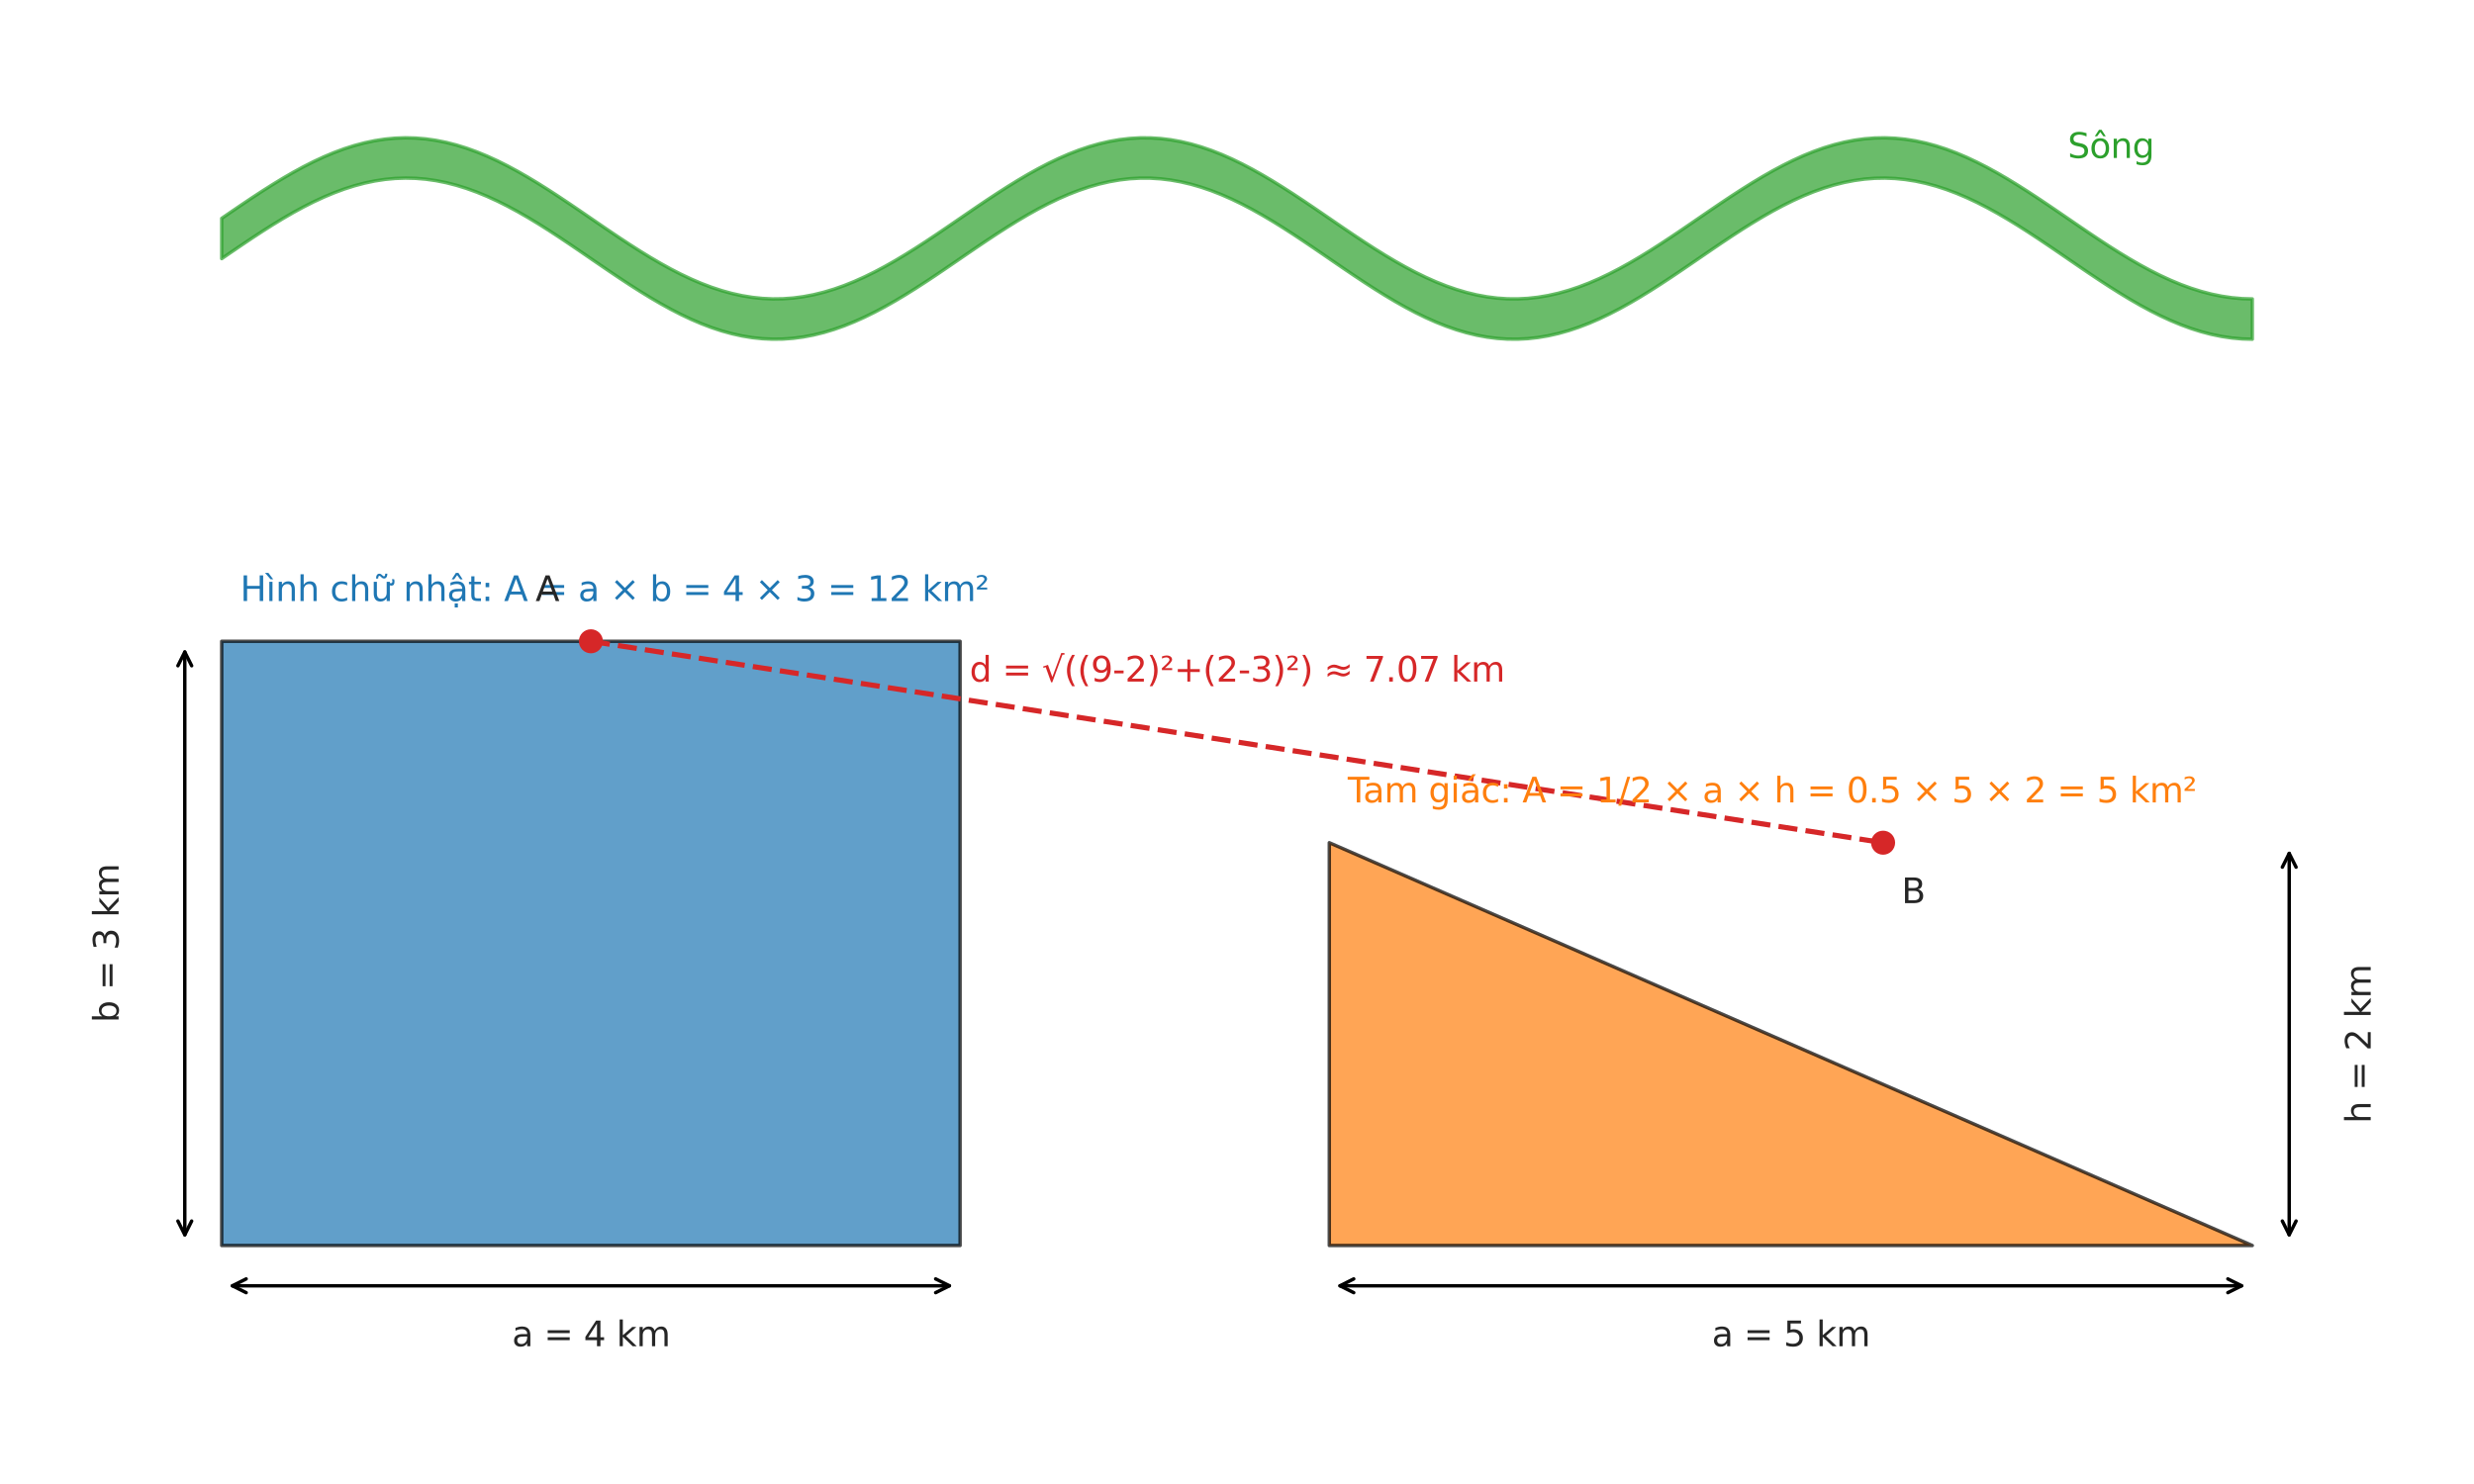 <?xml version="1.0" encoding="utf-8" standalone="no"?>
<!DOCTYPE svg PUBLIC "-//W3C//DTD SVG 1.1//EN"
  "http://www.w3.org/Graphics/SVG/1.1/DTD/svg11.dtd">
<svg xmlns:xlink="http://www.w3.org/1999/xlink" width="720pt" height="432pt" viewBox="0 0 720 432" xmlns="http://www.w3.org/2000/svg" version="1.1">
 <defs>
  <style type="text/css">*{stroke-linejoin: round; stroke-linecap: butt}</style>
 </defs>
 <g id="figure_1">
  <g id="patch_1">
   <path d="M 0 432 
L 720 432 
L 720 0 
L 0 0 
z
" style="fill: #ffffff"/>
  </g>
  <g id="axes_1">
   <g id="patch_2">
    <path d="M 64.523 362.571 
L 279.415 362.571 
L 279.415 186.686 
L 64.523 186.686 
z
" clip-path="url(#p38c6d4da59)" style="fill: #1f77b4; opacity: 0.7; stroke: #000000; stroke-linejoin: miter"/>
   </g>
   <g id="patch_3">
    <path d="M 386.862 362.571 
L 655.477 362.571 
L 386.862 245.314 
z
" clip-path="url(#p38c6d4da59)" style="fill: #ff7f0e; opacity: 0.7; stroke: #000000; stroke-linejoin: miter"/>
   </g>
   <g id="FillBetweenPolyCollection_1">
    <defs>
     <path id="mcc75d1665f" d="M 64.523 -368.434 
L 64.523 -356.709 
L 67.493 -358.742 
L 70.462 -360.761 
L 73.432 -362.748 
L 76.402 -364.691 
L 79.371 -366.573 
L 82.341 -368.381 
L 85.31 -370.101 
L 88.28 -371.72 
L 91.25 -373.226 
L 94.219 -374.607 
L 97.189 -375.854 
L 100.158 -376.956 
L 103.128 -377.906 
L 106.098 -378.696 
L 109.067 -379.32 
L 112.037 -379.775 
L 115.007 -380.055 
L 117.976 -380.159 
L 120.946 -380.087 
L 123.915 -379.839 
L 126.885 -379.416 
L 129.855 -378.822 
L 132.824 -378.062 
L 135.794 -377.14 
L 138.764 -376.065 
L 141.733 -374.844 
L 144.703 -373.486 
L 147.672 -372.002 
L 150.642 -370.403 
L 153.612 -368.7 
L 156.581 -366.908 
L 159.551 -365.038 
L 162.52 -363.105 
L 165.49 -361.125 
L 168.46 -359.111 
L 171.429 -357.079 
L 174.399 -355.044 
L 177.369 -353.022 
L 180.338 -351.027 
L 183.308 -349.075 
L 186.277 -347.181 
L 189.247 -345.359 
L 192.217 -343.622 
L 195.186 -341.984 
L 198.156 -340.456 
L 201.125 -339.051 
L 204.095 -337.78 
L 207.065 -336.65 
L 210.034 -335.672 
L 213.004 -334.853 
L 215.974 -334.198 
L 218.943 -333.712 
L 221.913 -333.4 
L 224.882 -333.264 
L 227.852 -333.304 
L 230.822 -333.52 
L 233.791 -333.912 
L 236.761 -334.475 
L 239.73 -335.205 
L 242.7 -336.098 
L 245.67 -337.145 
L 248.639 -338.341 
L 251.609 -339.674 
L 254.579 -341.136 
L 257.548 -342.715 
L 260.518 -344.4 
L 263.487 -346.177 
L 266.457 -348.034 
L 269.427 -349.956 
L 272.396 -351.929 
L 275.366 -353.938 
L 278.336 -355.968 
L 281.305 -358.004 
L 284.275 -360.029 
L 287.244 -362.03 
L 290.214 -363.991 
L 293.184 -365.896 
L 296.153 -367.733 
L 299.123 -369.486 
L 302.092 -371.143 
L 305.062 -372.692 
L 308.032 -374.12 
L 311.001 -375.417 
L 313.971 -376.572 
L 316.941 -377.579 
L 319.91 -378.428 
L 322.88 -379.113 
L 325.849 -379.629 
L 328.819 -379.973 
L 331.789 -380.142 
L 334.758 -380.134 
L 337.728 -379.949 
L 340.697 -379.59 
L 343.667 -379.058 
L 346.637 -378.357 
L 349.606 -377.494 
L 352.576 -376.473 
L 355.546 -375.304 
L 358.515 -373.995 
L 361.485 -372.556 
L 364.454 -370.997 
L 367.424 -369.331 
L 370.394 -367.569 
L 373.363 -365.726 
L 376.333 -363.814 
L 379.303 -361.85 
L 382.272 -359.846 
L 385.242 -357.819 
L 388.211 -355.783 
L 391.181 -353.755 
L 394.151 -351.748 
L 397.12 -349.779 
L 400.09 -347.863 
L 403.059 -346.012 
L 406.029 -344.243 
L 408.999 -342.567 
L 411.968 -340.998 
L 414.938 -339.547 
L 417.908 -338.226 
L 420.877 -337.044 
L 423.847 -336.01 
L 426.816 -335.132 
L 429.786 -334.416 
L 432.756 -333.869 
L 435.725 -333.493 
L 438.695 -333.293 
L 441.664 -333.269 
L 444.634 -333.421 
L 447.604 -333.749 
L 450.573 -334.25 
L 453.543 -334.92 
L 456.513 -335.755 
L 459.482 -336.747 
L 462.452 -337.889 
L 465.421 -339.174 
L 468.391 -340.59 
L 471.361 -342.128 
L 474.33 -343.776 
L 477.3 -345.521 
L 480.27 -347.351 
L 483.239 -349.251 
L 486.209 -351.207 
L 489.178 -353.205 
L 492.148 -355.229 
L 495.118 -357.264 
L 498.087 -359.295 
L 501.057 -361.306 
L 504.026 -363.283 
L 506.996 -365.211 
L 509.966 -367.074 
L 512.935 -368.859 
L 515.905 -370.553 
L 518.875 -372.142 
L 521.844 -373.615 
L 524.814 -374.961 
L 527.783 -376.169 
L 530.753 -377.231 
L 533.723 -378.138 
L 536.692 -378.883 
L 539.662 -379.461 
L 542.631 -379.868 
L 545.601 -380.101 
L 548.571 -380.157 
L 551.54 -380.037 
L 554.51 -379.74 
L 557.48 -379.271 
L 560.449 -378.631 
L 563.419 -377.826 
L 566.388 -376.862 
L 569.358 -375.746 
L 572.328 -374.487 
L 575.297 -373.094 
L 578.267 -371.577 
L 581.236 -369.948 
L 584.206 -368.22 
L 587.176 -366.405 
L 590.145 -364.516 
L 593.115 -362.569 
L 596.085 -360.578 
L 599.054 -358.558 
L 602.024 -356.523 
L 604.993 -354.491 
L 607.963 -352.474 
L 610.933 -350.49 
L 613.902 -348.553 
L 616.872 -346.677 
L 619.842 -344.876 
L 622.811 -343.165 
L 625.781 -341.556 
L 628.75 -340.061 
L 631.72 -338.691 
L 634.69 -337.457 
L 637.659 -336.368 
L 640.629 -335.433 
L 643.598 -334.657 
L 646.568 -334.048 
L 649.538 -333.61 
L 652.507 -333.345 
L 655.477 -333.257 
L 655.477 -344.983 
L 655.477 -344.983 
L 652.507 -345.071 
L 649.538 -345.336 
L 646.568 -345.774 
L 643.598 -346.383 
L 640.629 -347.158 
L 637.659 -348.094 
L 634.69 -349.183 
L 631.72 -350.417 
L 628.75 -351.786 
L 625.781 -353.281 
L 622.811 -354.891 
L 619.842 -356.602 
L 616.872 -358.402 
L 613.902 -360.278 
L 610.933 -362.216 
L 607.963 -364.2 
L 604.993 -366.216 
L 602.024 -368.249 
L 599.054 -370.283 
L 596.085 -372.304 
L 593.115 -374.295 
L 590.145 -376.242 
L 587.176 -378.13 
L 584.206 -379.946 
L 581.236 -381.674 
L 578.267 -383.303 
L 575.297 -384.819 
L 572.328 -386.213 
L 569.358 -387.472 
L 566.388 -388.588 
L 563.419 -389.552 
L 560.449 -390.357 
L 557.48 -390.996 
L 554.51 -391.466 
L 551.54 -391.762 
L 548.571 -391.883 
L 545.601 -391.827 
L 542.631 -391.594 
L 539.662 -391.187 
L 536.692 -390.609 
L 533.723 -389.863 
L 530.753 -388.956 
L 527.783 -387.895 
L 524.814 -386.687 
L 521.844 -385.341 
L 518.875 -383.868 
L 515.905 -382.279 
L 512.935 -380.585 
L 509.966 -378.8 
L 506.996 -376.936 
L 504.026 -375.009 
L 501.057 -373.032 
L 498.087 -371.021 
L 495.118 -368.99 
L 492.148 -366.954 
L 489.178 -364.93 
L 486.209 -362.933 
L 483.239 -360.976 
L 480.27 -359.076 
L 477.3 -357.247 
L 474.33 -355.502 
L 471.361 -353.854 
L 468.391 -352.316 
L 465.421 -350.9 
L 462.452 -349.615 
L 459.482 -348.473 
L 456.513 -347.48 
L 453.543 -346.646 
L 450.573 -345.976 
L 447.604 -345.475 
L 444.634 -345.147 
L 441.664 -344.995 
L 438.695 -345.019 
L 435.725 -345.219 
L 432.756 -345.595 
L 429.786 -346.142 
L 426.816 -346.858 
L 423.847 -347.736 
L 420.877 -348.77 
L 417.908 -349.952 
L 414.938 -351.273 
L 411.968 -352.724 
L 408.999 -354.293 
L 406.029 -355.969 
L 403.059 -357.738 
L 400.09 -359.588 
L 397.12 -361.505 
L 394.151 -363.474 
L 391.181 -365.48 
L 388.211 -367.509 
L 385.242 -369.545 
L 382.272 -371.572 
L 379.303 -373.575 
L 376.333 -375.54 
L 373.363 -377.451 
L 370.394 -379.295 
L 367.424 -381.056 
L 364.454 -382.723 
L 361.485 -384.282 
L 358.515 -385.721 
L 355.546 -387.03 
L 352.576 -388.199 
L 349.606 -389.219 
L 346.637 -390.083 
L 343.667 -390.783 
L 340.697 -391.315 
L 337.728 -391.675 
L 334.758 -391.859 
L 331.789 -391.867 
L 328.819 -391.699 
L 325.849 -391.355 
L 322.88 -390.839 
L 319.91 -390.153 
L 316.941 -389.304 
L 313.971 -388.298 
L 311.001 -387.142 
L 308.032 -385.846 
L 305.062 -384.418 
L 302.092 -382.869 
L 299.123 -381.212 
L 296.153 -379.459 
L 293.184 -377.622 
L 290.214 -375.716 
L 287.244 -373.756 
L 284.275 -371.755 
L 281.305 -369.729 
L 278.336 -367.694 
L 275.366 -365.664 
L 272.396 -363.655 
L 269.427 -361.682 
L 266.457 -359.76 
L 263.487 -357.903 
L 260.518 -356.126 
L 257.548 -354.441 
L 254.579 -352.862 
L 251.609 -351.4 
L 248.639 -350.066 
L 245.67 -348.871 
L 242.7 -347.823 
L 239.73 -346.931 
L 236.761 -346.2 
L 233.791 -345.637 
L 230.822 -345.246 
L 227.852 -345.03 
L 224.882 -344.989 
L 221.913 -345.126 
L 218.943 -345.438 
L 215.974 -345.923 
L 213.004 -346.578 
L 210.034 -347.398 
L 207.065 -348.376 
L 204.095 -349.505 
L 201.125 -350.777 
L 198.156 -352.182 
L 195.186 -353.709 
L 192.217 -355.348 
L 189.247 -357.085 
L 186.277 -358.907 
L 183.308 -360.801 
L 180.338 -362.753 
L 177.369 -364.747 
L 174.399 -366.77 
L 171.429 -368.804 
L 168.46 -370.837 
L 165.49 -372.85 
L 162.52 -374.831 
L 159.551 -376.764 
L 156.581 -378.633 
L 153.612 -380.426 
L 150.642 -382.129 
L 147.672 -383.728 
L 144.703 -385.212 
L 141.733 -386.57 
L 138.764 -387.791 
L 135.794 -388.866 
L 132.824 -389.787 
L 129.855 -390.548 
L 126.885 -391.142 
L 123.915 -391.564 
L 120.946 -391.813 
L 117.976 -391.885 
L 115.007 -391.781 
L 112.037 -391.5 
L 109.067 -391.046 
L 106.098 -390.422 
L 103.128 -389.632 
L 100.158 -388.682 
L 97.189 -387.579 
L 94.219 -386.333 
L 91.25 -384.951 
L 88.28 -383.445 
L 85.31 -381.826 
L 82.341 -380.107 
L 79.371 -378.299 
L 76.402 -376.416 
L 73.432 -374.474 
L 70.462 -372.486 
L 67.493 -370.468 
L 64.523 -368.434 
z
" style="stroke: #2ca02c; stroke-opacity: 0.7"/>
    </defs>
    <g clip-path="url(#p38c6d4da59)">
     <use xlink:href="#mcc75d1665f" x="0" y="432" style="fill: #2ca02c; fill-opacity: 0.7; stroke: #2ca02c; stroke-opacity: 0.7"/>
    </g>
   </g>
   <g id="PathCollection_1">
    <defs>
     <path id="mba06fb14a2" d="M 0 3 
C 0.796 3 1.559 2.684 2.121 2.121 
C 2.684 1.559 3 0.796 3 0 
C 3 -0.796 2.684 -1.559 2.121 -2.121 
C 1.559 -2.684 0.796 -3 0 -3 
C -0.796 -3 -1.559 -2.684 -2.121 -2.121 
C -2.684 -1.559 -3 -0.796 -3 0 
C -3 0.796 -2.684 1.559 -2.121 2.121 
C -1.559 2.684 -0.796 3 0 3 
z
" style="stroke: #d62728"/>
    </defs>
    <g clip-path="url(#p38c6d4da59)">
     <use xlink:href="#mba06fb14a2" x="171.969" y="186.686" style="fill: #d62728; stroke: #d62728"/>
     <use xlink:href="#mba06fb14a2" x="548.031" y="245.314" style="fill: #d62728; stroke: #d62728"/>
    </g>
   </g>
   <g id="line2d_1">
    <path d="M 171.969 186.686 
L 548.031 245.314 
" clip-path="url(#p38c6d4da59)" style="fill: none; stroke-dasharray: 5.55,2.4; stroke-dashoffset: 0; stroke: #d62728; stroke-width: 1.5"/>
   </g>
   <g id="text_1">
    <!-- Hình chữ nhật: A = a × b = 4 × 3 = 12 km² -->
    <g style="fill: #1f77b4" transform="translate(69.895 174.96) scale(0.1 -0.1)">
     <defs>
      <path id="DejaVuSans-48" d="M 628 4666 
L 1259 4666 
L 1259 2753 
L 3553 2753 
L 3553 4666 
L 4184 4666 
L 4184 0 
L 3553 0 
L 3553 2222 
L 1259 2222 
L 1259 0 
L 628 0 
L 628 4666 
z
" transform="scale(0.016)"/>
      <path id="DejaVuSans-ec" d="M 435 5119 
L 1316 3950 
L 838 3950 
L -181 5119 
L 435 5119 
z
M 603 3500 
L 1178 3500 
L 1178 0 
L 603 0 
L 603 3500 
z
M 891 3584 
L 891 3584 
z
" transform="scale(0.016)"/>
      <path id="DejaVuSans-6e" d="M 3513 2113 
L 3513 0 
L 2938 0 
L 2938 2094 
Q 2938 2591 2744 2837 
Q 2550 3084 2163 3084 
Q 1697 3084 1428 2787 
Q 1159 2491 1159 1978 
L 1159 0 
L 581 0 
L 581 3500 
L 1159 3500 
L 1159 2956 
Q 1366 3272 1645 3428 
Q 1925 3584 2291 3584 
Q 2894 3584 3203 3211 
Q 3513 2838 3513 2113 
z
" transform="scale(0.016)"/>
      <path id="DejaVuSans-68" d="M 3513 2113 
L 3513 0 
L 2938 0 
L 2938 2094 
Q 2938 2591 2744 2837 
Q 2550 3084 2163 3084 
Q 1697 3084 1428 2787 
Q 1159 2491 1159 1978 
L 1159 0 
L 581 0 
L 581 4863 
L 1159 4863 
L 1159 2956 
Q 1366 3272 1645 3428 
Q 1925 3584 2291 3584 
Q 2894 3584 3203 3211 
Q 3513 2838 3513 2113 
z
" transform="scale(0.016)"/>
      <path id="DejaVuSans-20" transform="scale(0.016)"/>
      <path id="DejaVuSans-63" d="M 3122 3366 
L 3122 2828 
Q 2878 2963 2633 3030 
Q 2388 3097 2138 3097 
Q 1578 3097 1268 2742 
Q 959 2388 959 1747 
Q 959 1106 1268 751 
Q 1578 397 2138 397 
Q 2388 397 2633 464 
Q 2878 531 3122 666 
L 3122 134 
Q 2881 22 2623 -34 
Q 2366 -91 2075 -91 
Q 1284 -91 818 406 
Q 353 903 353 1747 
Q 353 2603 823 3093 
Q 1294 3584 2113 3584 
Q 2378 3584 2631 3529 
Q 2884 3475 3122 3366 
z
" transform="scale(0.016)"/>
      <path id="DejaVuSans-1eef" d="M 1988 4281 
L 1809 4453 
Q 1741 4516 1689 4545 
Q 1638 4575 1597 4575 
Q 1478 4575 1422 4461 
Q 1366 4347 1359 4091 
L 969 4091 
Q 975 4513 1134 4742 
Q 1294 4972 1578 4972 
Q 1697 4972 1797 4928 
Q 1897 4884 2013 4781 
L 2191 4609 
Q 2259 4547 2311 4517 
Q 2363 4488 2403 4488 
Q 2522 4488 2578 4602 
Q 2634 4716 2641 4972 
L 3031 4972 
Q 3025 4550 2865 4320 
Q 2706 4091 2422 4091 
Q 2303 4091 2203 4134 
Q 2103 4178 1988 4281 
z
M 3094 3136 
L 3094 3508 
Q 3285 3367 3422 3300 
Q 3560 3233 3657 3233 
Q 3800 3233 3872 3319 
Q 3944 3405 3944 3573 
Q 3944 3673 3920 3770 
Q 3897 3867 3850 3964 
L 4266 3964 
Q 4297 3845 4312 3739 
Q 4328 3633 4328 3539 
Q 4328 3158 4192 2978 
Q 4057 2798 3766 2798 
Q 3616 2798 3452 2881 
Q 3288 2964 3094 3136 
z
M 552 1381 
L 552 3500 
L 1127 3500 
L 1127 1403 
Q 1127 906 1320 657 
Q 1514 409 1902 409 
Q 2367 409 2637 706 
Q 2908 1003 2908 1516 
L 2908 3500 
L 3483 3500 
L 3483 0 
L 2908 0 
L 2908 538 
Q 2699 219 2422 64 
Q 2146 -91 1780 -91 
Q 1177 -91 864 284 
Q 552 659 552 1381 
z
M 1999 3584 
L 1999 3584 
z
" transform="scale(0.016)"/>
      <path id="DejaVuSans-1ead" d="M 2194 1759 
Q 1497 1759 1228 1600 
Q 959 1441 959 1056 
Q 959 750 1161 570 
Q 1363 391 1709 391 
Q 2188 391 2477 730 
Q 2766 1069 2766 1631 
L 2766 1759 
L 2194 1759 
z
M 3341 1997 
L 3341 0 
L 2766 0 
L 2766 531 
Q 2569 213 2275 61 
Q 1981 -91 1556 -91 
Q 1019 -91 701 211 
Q 384 513 384 1019 
Q 384 1609 779 1909 
Q 1175 2209 1959 2209 
L 2766 2209 
L 2766 2266 
Q 2766 2663 2505 2880 
Q 2244 3097 1772 3097 
Q 1472 3097 1187 3025 
Q 903 2953 641 2809 
L 641 3341 
Q 956 3463 1253 3523 
Q 1550 3584 1831 3584 
Q 2591 3584 2966 3190 
Q 3341 2797 3341 1997 
z
M 1625 5119 
L 2087 5119 
L 2853 3944 
L 2419 3944 
L 1856 4709 
L 1294 3944 
L 859 3944 
L 1625 5119 
z
M 1410 -441 
L 1985 -441 
L 1985 -1172 
L 1410 -1172 
L 1410 -441 
z
" transform="scale(0.016)"/>
      <path id="DejaVuSans-74" d="M 1172 4494 
L 1172 3500 
L 2356 3500 
L 2356 3053 
L 1172 3053 
L 1172 1153 
Q 1172 725 1289 603 
Q 1406 481 1766 481 
L 2356 481 
L 2356 0 
L 1766 0 
Q 1100 0 847 248 
Q 594 497 594 1153 
L 594 3053 
L 172 3053 
L 172 3500 
L 594 3500 
L 594 4494 
L 1172 4494 
z
" transform="scale(0.016)"/>
      <path id="DejaVuSans-3a" d="M 750 794 
L 1409 794 
L 1409 0 
L 750 0 
L 750 794 
z
M 750 3309 
L 1409 3309 
L 1409 2516 
L 750 2516 
L 750 3309 
z
" transform="scale(0.016)"/>
      <path id="DejaVuSans-41" d="M 2188 4044 
L 1331 1722 
L 3047 1722 
L 2188 4044 
z
M 1831 4666 
L 2547 4666 
L 4325 0 
L 3669 0 
L 3244 1197 
L 1141 1197 
L 716 0 
L 50 0 
L 1831 4666 
z
" transform="scale(0.016)"/>
      <path id="DejaVuSans-3d" d="M 678 2906 
L 4684 2906 
L 4684 2381 
L 678 2381 
L 678 2906 
z
M 678 1631 
L 4684 1631 
L 4684 1100 
L 678 1100 
L 678 1631 
z
" transform="scale(0.016)"/>
      <path id="DejaVuSans-61" d="M 2194 1759 
Q 1497 1759 1228 1600 
Q 959 1441 959 1056 
Q 959 750 1161 570 
Q 1363 391 1709 391 
Q 2188 391 2477 730 
Q 2766 1069 2766 1631 
L 2766 1759 
L 2194 1759 
z
M 3341 1997 
L 3341 0 
L 2766 0 
L 2766 531 
Q 2569 213 2275 61 
Q 1981 -91 1556 -91 
Q 1019 -91 701 211 
Q 384 513 384 1019 
Q 384 1609 779 1909 
Q 1175 2209 1959 2209 
L 2766 2209 
L 2766 2266 
Q 2766 2663 2505 2880 
Q 2244 3097 1772 3097 
Q 1472 3097 1187 3025 
Q 903 2953 641 2809 
L 641 3341 
Q 956 3463 1253 3523 
Q 1550 3584 1831 3584 
Q 2591 3584 2966 3190 
Q 3341 2797 3341 1997 
z
" transform="scale(0.016)"/>
      <path id="DejaVuSans-d7" d="M 4488 3438 
L 3059 2003 
L 4488 575 
L 4116 197 
L 2681 1631 
L 1247 197 
L 878 575 
L 2303 2003 
L 878 3438 
L 1247 3816 
L 2681 2381 
L 4116 3816 
L 4488 3438 
z
" transform="scale(0.016)"/>
      <path id="DejaVuSans-62" d="M 3116 1747 
Q 3116 2381 2855 2742 
Q 2594 3103 2138 3103 
Q 1681 3103 1420 2742 
Q 1159 2381 1159 1747 
Q 1159 1113 1420 752 
Q 1681 391 2138 391 
Q 2594 391 2855 752 
Q 3116 1113 3116 1747 
z
M 1159 2969 
Q 1341 3281 1617 3432 
Q 1894 3584 2278 3584 
Q 2916 3584 3314 3078 
Q 3713 2572 3713 1747 
Q 3713 922 3314 415 
Q 2916 -91 2278 -91 
Q 1894 -91 1617 61 
Q 1341 213 1159 525 
L 1159 0 
L 581 0 
L 581 4863 
L 1159 4863 
L 1159 2969 
z
" transform="scale(0.016)"/>
      <path id="DejaVuSans-34" d="M 2419 4116 
L 825 1625 
L 2419 1625 
L 2419 4116 
z
M 2253 4666 
L 3047 4666 
L 3047 1625 
L 3713 1625 
L 3713 1100 
L 3047 1100 
L 3047 0 
L 2419 0 
L 2419 1100 
L 313 1100 
L 313 1709 
L 2253 4666 
z
" transform="scale(0.016)"/>
      <path id="DejaVuSans-33" d="M 2597 2516 
Q 3050 2419 3304 2112 
Q 3559 1806 3559 1356 
Q 3559 666 3084 287 
Q 2609 -91 1734 -91 
Q 1441 -91 1130 -33 
Q 819 25 488 141 
L 488 750 
Q 750 597 1062 519 
Q 1375 441 1716 441 
Q 2309 441 2620 675 
Q 2931 909 2931 1356 
Q 2931 1769 2642 2001 
Q 2353 2234 1838 2234 
L 1294 2234 
L 1294 2753 
L 1863 2753 
Q 2328 2753 2575 2939 
Q 2822 3125 2822 3475 
Q 2822 3834 2567 4026 
Q 2313 4219 1838 4219 
Q 1578 4219 1281 4162 
Q 984 4106 628 3988 
L 628 4550 
Q 988 4650 1302 4700 
Q 1616 4750 1894 4750 
Q 2613 4750 3031 4423 
Q 3450 4097 3450 3541 
Q 3450 3153 3228 2886 
Q 3006 2619 2597 2516 
z
" transform="scale(0.016)"/>
      <path id="DejaVuSans-31" d="M 794 531 
L 1825 531 
L 1825 4091 
L 703 3866 
L 703 4441 
L 1819 4666 
L 2450 4666 
L 2450 531 
L 3481 531 
L 3481 0 
L 794 0 
L 794 531 
z
" transform="scale(0.016)"/>
      <path id="DejaVuSans-32" d="M 1228 531 
L 3431 531 
L 3431 0 
L 469 0 
L 469 531 
Q 828 903 1448 1529 
Q 2069 2156 2228 2338 
Q 2531 2678 2651 2914 
Q 2772 3150 2772 3378 
Q 2772 3750 2511 3984 
Q 2250 4219 1831 4219 
Q 1534 4219 1204 4116 
Q 875 4013 500 3803 
L 500 4441 
Q 881 4594 1212 4672 
Q 1544 4750 1819 4750 
Q 2544 4750 2975 4387 
Q 3406 4025 3406 3419 
Q 3406 3131 3298 2873 
Q 3191 2616 2906 2266 
Q 2828 2175 2409 1742 
Q 1991 1309 1228 531 
z
" transform="scale(0.016)"/>
      <path id="DejaVuSans-6b" d="M 581 4863 
L 1159 4863 
L 1159 1991 
L 2875 3500 
L 3609 3500 
L 1753 1863 
L 3688 0 
L 2938 0 
L 1159 1709 
L 1159 0 
L 581 0 
L 581 4863 
z
" transform="scale(0.016)"/>
      <path id="DejaVuSans-6d" d="M 3328 2828 
Q 3544 3216 3844 3400 
Q 4144 3584 4550 3584 
Q 5097 3584 5394 3201 
Q 5691 2819 5691 2113 
L 5691 0 
L 5113 0 
L 5113 2094 
Q 5113 2597 4934 2840 
Q 4756 3084 4391 3084 
Q 3944 3084 3684 2787 
Q 3425 2491 3425 1978 
L 3425 0 
L 2847 0 
L 2847 2094 
Q 2847 2600 2669 2842 
Q 2491 3084 2119 3084 
Q 1678 3084 1418 2786 
Q 1159 2488 1159 1978 
L 1159 0 
L 581 0 
L 581 3500 
L 1159 3500 
L 1159 2956 
Q 1356 3278 1631 3431 
Q 1906 3584 2284 3584 
Q 2666 3584 2933 3390 
Q 3200 3197 3328 2828 
z
" transform="scale(0.016)"/>
      <path id="DejaVuSans-b2" d="M 838 2444 
L 2163 2444 
L 2163 2088 
L 294 2088 
L 294 2431 
Q 400 2528 597 2703 
Q 1672 3656 1672 3950 
Q 1672 4156 1509 4282 
Q 1347 4409 1081 4409 
Q 919 4409 728 4354 
Q 538 4300 313 4191 
L 313 4575 
Q 553 4663 761 4706 
Q 969 4750 1147 4750 
Q 1600 4750 1872 4544 
Q 2144 4338 2144 4000 
Q 2144 3566 1109 2678 
Q 934 2528 838 2444 
z
" transform="scale(0.016)"/>
     </defs>
     <use xlink:href="#DejaVuSans-48"/>
     <use xlink:href="#DejaVuSans-ec" transform="translate(75.195 0)"/>
     <use xlink:href="#DejaVuSans-6e" transform="translate(102.979 0)"/>
     <use xlink:href="#DejaVuSans-68" transform="translate(166.357 0)"/>
     <use xlink:href="#DejaVuSans-20" transform="translate(229.736 0)"/>
     <use xlink:href="#DejaVuSans-63" transform="translate(261.523 0)"/>
     <use xlink:href="#DejaVuSans-68" transform="translate(316.504 0)"/>
     <use xlink:href="#DejaVuSans-1eef" transform="translate(379.883 0)"/>
     <use xlink:href="#DejaVuSans-20" transform="translate(443.262 0)"/>
     <use xlink:href="#DejaVuSans-6e" transform="translate(475.049 0)"/>
     <use xlink:href="#DejaVuSans-68" transform="translate(538.428 0)"/>
     <use xlink:href="#DejaVuSans-1ead" transform="translate(601.807 0)"/>
     <use xlink:href="#DejaVuSans-74" transform="translate(663.086 0)"/>
     <use xlink:href="#DejaVuSans-3a" transform="translate(702.295 0)"/>
     <use xlink:href="#DejaVuSans-20" transform="translate(735.986 0)"/>
     <use xlink:href="#DejaVuSans-41" transform="translate(767.773 0)"/>
     <use xlink:href="#DejaVuSans-20" transform="translate(836.182 0)"/>
     <use xlink:href="#DejaVuSans-3d" transform="translate(867.969 0)"/>
     <use xlink:href="#DejaVuSans-20" transform="translate(951.758 0)"/>
     <use xlink:href="#DejaVuSans-61" transform="translate(983.545 0)"/>
     <use xlink:href="#DejaVuSans-20" transform="translate(1044.824 0)"/>
     <use xlink:href="#DejaVuSans-d7" transform="translate(1076.611 0)"/>
     <use xlink:href="#DejaVuSans-20" transform="translate(1160.4 0)"/>
     <use xlink:href="#DejaVuSans-62" transform="translate(1192.188 0)"/>
     <use xlink:href="#DejaVuSans-20" transform="translate(1255.664 0)"/>
     <use xlink:href="#DejaVuSans-3d" transform="translate(1287.451 0)"/>
     <use xlink:href="#DejaVuSans-20" transform="translate(1371.24 0)"/>
     <use xlink:href="#DejaVuSans-34" transform="translate(1403.027 0)"/>
     <use xlink:href="#DejaVuSans-20" transform="translate(1466.65 0)"/>
     <use xlink:href="#DejaVuSans-d7" transform="translate(1498.438 0)"/>
     <use xlink:href="#DejaVuSans-20" transform="translate(1582.227 0)"/>
     <use xlink:href="#DejaVuSans-33" transform="translate(1614.014 0)"/>
     <use xlink:href="#DejaVuSans-20" transform="translate(1677.637 0)"/>
     <use xlink:href="#DejaVuSans-3d" transform="translate(1709.424 0)"/>
     <use xlink:href="#DejaVuSans-20" transform="translate(1793.213 0)"/>
     <use xlink:href="#DejaVuSans-31" transform="translate(1825 0)"/>
     <use xlink:href="#DejaVuSans-32" transform="translate(1888.623 0)"/>
     <use xlink:href="#DejaVuSans-20" transform="translate(1952.246 0)"/>
     <use xlink:href="#DejaVuSans-6b" transform="translate(1984.033 0)"/>
     <use xlink:href="#DejaVuSans-6d" transform="translate(2041.943 0)"/>
     <use xlink:href="#DejaVuSans-b2" transform="translate(2139.355 0)"/>
    </g>
   </g>
   <g id="patch_4">
    <path d="M 276.3 374.297 
Q 171.97 374.297 67.639 374.297 
" style="fill: none; stroke: #000000; stroke-linecap: round"/>
    <path d="M 272.3 372.297 
L 276.3 374.297 
L 272.3 376.297 
" style="fill: none; stroke: #000000; stroke-linecap: round"/>
    <path d="M 71.639 376.297 
L 67.639 374.297 
L 71.639 372.297 
" style="fill: none; stroke: #000000; stroke-linecap: round"/>
   </g>
   <g id="text_2">
    <!-- a = 4 km -->
    <g style="fill: #262626" transform="translate(149.001 391.886) scale(0.1 -0.1)">
     <use xlink:href="#DejaVuSans-61"/>
     <use xlink:href="#DejaVuSans-20" transform="translate(61.279 0)"/>
     <use xlink:href="#DejaVuSans-3d" transform="translate(93.066 0)"/>
     <use xlink:href="#DejaVuSans-20" transform="translate(176.855 0)"/>
     <use xlink:href="#DejaVuSans-34" transform="translate(208.643 0)"/>
     <use xlink:href="#DejaVuSans-20" transform="translate(272.266 0)"/>
     <use xlink:href="#DejaVuSans-6b" transform="translate(304.053 0)"/>
     <use xlink:href="#DejaVuSans-6d" transform="translate(361.963 0)"/>
    </g>
   </g>
   <g id="patch_5">
    <path d="M 53.778 189.803 
Q 53.778 274.629 53.778 359.455 
" style="fill: none; stroke: #000000; stroke-linecap: round"/>
    <path d="M 51.778 193.803 
L 53.778 189.803 
L 55.778 193.803 
" style="fill: none; stroke: #000000; stroke-linecap: round"/>
    <path d="M 55.778 355.455 
L 53.778 359.455 
L 51.778 355.455 
" style="fill: none; stroke: #000000; stroke-linecap: round"/>
   </g>
   <g id="text_3">
    <!-- b = 3 km -->
    <g style="fill: #262626" transform="translate(34.515 297.707) rotate(-90) scale(0.1 -0.1)">
     <use xlink:href="#DejaVuSans-62"/>
     <use xlink:href="#DejaVuSans-20" transform="translate(63.477 0)"/>
     <use xlink:href="#DejaVuSans-3d" transform="translate(95.264 0)"/>
     <use xlink:href="#DejaVuSans-20" transform="translate(179.053 0)"/>
     <use xlink:href="#DejaVuSans-33" transform="translate(210.84 0)"/>
     <use xlink:href="#DejaVuSans-20" transform="translate(274.463 0)"/>
     <use xlink:href="#DejaVuSans-6b" transform="translate(306.25 0)"/>
     <use xlink:href="#DejaVuSans-6d" transform="translate(364.16 0)"/>
    </g>
   </g>
   <g id="text_4">
    <!-- Tam giác: A = 1/2 × a × h = 0.5 × 5 × 2 = 5 km² -->
    <g style="fill: #ff7f0e" transform="translate(392.234 233.589) scale(0.1 -0.1)">
     <defs>
      <path id="DejaVuSans-54" d="M -19 4666 
L 3928 4666 
L 3928 4134 
L 2272 4134 
L 2272 0 
L 1638 0 
L 1638 4134 
L -19 4134 
L -19 4666 
z
" transform="scale(0.016)"/>
      <path id="DejaVuSans-67" d="M 2906 1791 
Q 2906 2416 2648 2759 
Q 2391 3103 1925 3103 
Q 1463 3103 1205 2759 
Q 947 2416 947 1791 
Q 947 1169 1205 825 
Q 1463 481 1925 481 
Q 2391 481 2648 825 
Q 2906 1169 2906 1791 
z
M 3481 434 
Q 3481 -459 3084 -895 
Q 2688 -1331 1869 -1331 
Q 1566 -1331 1297 -1286 
Q 1028 -1241 775 -1147 
L 775 -588 
Q 1028 -725 1275 -790 
Q 1522 -856 1778 -856 
Q 2344 -856 2625 -561 
Q 2906 -266 2906 331 
L 2906 616 
Q 2728 306 2450 153 
Q 2172 0 1784 0 
Q 1141 0 747 490 
Q 353 981 353 1791 
Q 353 2603 747 3093 
Q 1141 3584 1784 3584 
Q 2172 3584 2450 3431 
Q 2728 3278 2906 2969 
L 2906 3500 
L 3481 3500 
L 3481 434 
z
" transform="scale(0.016)"/>
      <path id="DejaVuSans-69" d="M 603 3500 
L 1178 3500 
L 1178 0 
L 603 0 
L 603 3500 
z
M 603 4863 
L 1178 4863 
L 1178 4134 
L 603 4134 
L 603 4863 
z
" transform="scale(0.016)"/>
      <path id="DejaVuSans-e1" d="M 2194 1759 
Q 1497 1759 1228 1600 
Q 959 1441 959 1056 
Q 959 750 1161 570 
Q 1363 391 1709 391 
Q 2188 391 2477 730 
Q 2766 1069 2766 1631 
L 2766 1759 
L 2194 1759 
z
M 3341 1997 
L 3341 0 
L 2766 0 
L 2766 531 
Q 2569 213 2275 61 
Q 1981 -91 1556 -91 
Q 1019 -91 701 211 
Q 384 513 384 1019 
Q 384 1609 779 1909 
Q 1175 2209 1959 2209 
L 2766 2209 
L 2766 2266 
Q 2766 2663 2505 2880 
Q 2244 3097 1772 3097 
Q 1472 3097 1187 3025 
Q 903 2953 641 2809 
L 641 3341 
Q 956 3463 1253 3523 
Q 1550 3584 1831 3584 
Q 2591 3584 2966 3190 
Q 3341 2797 3341 1997 
z
M 2290 5119 
L 2912 5119 
L 1894 3944 
L 1415 3944 
L 2290 5119 
z
" transform="scale(0.016)"/>
      <path id="DejaVuSans-2f" d="M 1625 4666 
L 2156 4666 
L 531 -594 
L 0 -594 
L 1625 4666 
z
" transform="scale(0.016)"/>
      <path id="DejaVuSans-30" d="M 2034 4250 
Q 1547 4250 1301 3770 
Q 1056 3291 1056 2328 
Q 1056 1369 1301 889 
Q 1547 409 2034 409 
Q 2525 409 2770 889 
Q 3016 1369 3016 2328 
Q 3016 3291 2770 3770 
Q 2525 4250 2034 4250 
z
M 2034 4750 
Q 2819 4750 3233 4129 
Q 3647 3509 3647 2328 
Q 3647 1150 3233 529 
Q 2819 -91 2034 -91 
Q 1250 -91 836 529 
Q 422 1150 422 2328 
Q 422 3509 836 4129 
Q 1250 4750 2034 4750 
z
" transform="scale(0.016)"/>
      <path id="DejaVuSans-2e" d="M 684 794 
L 1344 794 
L 1344 0 
L 684 0 
L 684 794 
z
" transform="scale(0.016)"/>
      <path id="DejaVuSans-35" d="M 691 4666 
L 3169 4666 
L 3169 4134 
L 1269 4134 
L 1269 2991 
Q 1406 3038 1543 3061 
Q 1681 3084 1819 3084 
Q 2600 3084 3056 2656 
Q 3513 2228 3513 1497 
Q 3513 744 3044 326 
Q 2575 -91 1722 -91 
Q 1428 -91 1123 -41 
Q 819 9 494 109 
L 494 744 
Q 775 591 1075 516 
Q 1375 441 1709 441 
Q 2250 441 2565 725 
Q 2881 1009 2881 1497 
Q 2881 1984 2565 2268 
Q 2250 2553 1709 2553 
Q 1456 2553 1204 2497 
Q 953 2441 691 2322 
L 691 4666 
z
" transform="scale(0.016)"/>
     </defs>
     <use xlink:href="#DejaVuSans-54"/>
     <use xlink:href="#DejaVuSans-61" transform="translate(44.584 0)"/>
     <use xlink:href="#DejaVuSans-6d" transform="translate(105.863 0)"/>
     <use xlink:href="#DejaVuSans-20" transform="translate(203.275 0)"/>
     <use xlink:href="#DejaVuSans-67" transform="translate(235.062 0)"/>
     <use xlink:href="#DejaVuSans-69" transform="translate(298.539 0)"/>
     <use xlink:href="#DejaVuSans-e1" transform="translate(326.322 0)"/>
     <use xlink:href="#DejaVuSans-63" transform="translate(387.602 0)"/>
     <use xlink:href="#DejaVuSans-3a" transform="translate(442.582 0)"/>
     <use xlink:href="#DejaVuSans-20" transform="translate(476.273 0)"/>
     <use xlink:href="#DejaVuSans-41" transform="translate(508.061 0)"/>
     <use xlink:href="#DejaVuSans-20" transform="translate(576.469 0)"/>
     <use xlink:href="#DejaVuSans-3d" transform="translate(608.256 0)"/>
     <use xlink:href="#DejaVuSans-20" transform="translate(692.045 0)"/>
     <use xlink:href="#DejaVuSans-31" transform="translate(723.832 0)"/>
     <use xlink:href="#DejaVuSans-2f" transform="translate(787.455 0)"/>
     <use xlink:href="#DejaVuSans-32" transform="translate(821.146 0)"/>
     <use xlink:href="#DejaVuSans-20" transform="translate(884.77 0)"/>
     <use xlink:href="#DejaVuSans-d7" transform="translate(916.557 0)"/>
     <use xlink:href="#DejaVuSans-20" transform="translate(1000.346 0)"/>
     <use xlink:href="#DejaVuSans-61" transform="translate(1032.133 0)"/>
     <use xlink:href="#DejaVuSans-20" transform="translate(1093.412 0)"/>
     <use xlink:href="#DejaVuSans-d7" transform="translate(1125.199 0)"/>
     <use xlink:href="#DejaVuSans-20" transform="translate(1208.988 0)"/>
     <use xlink:href="#DejaVuSans-68" transform="translate(1240.775 0)"/>
     <use xlink:href="#DejaVuSans-20" transform="translate(1304.154 0)"/>
     <use xlink:href="#DejaVuSans-3d" transform="translate(1335.941 0)"/>
     <use xlink:href="#DejaVuSans-20" transform="translate(1419.73 0)"/>
     <use xlink:href="#DejaVuSans-30" transform="translate(1451.518 0)"/>
     <use xlink:href="#DejaVuSans-2e" transform="translate(1515.141 0)"/>
     <use xlink:href="#DejaVuSans-35" transform="translate(1546.928 0)"/>
     <use xlink:href="#DejaVuSans-20" transform="translate(1610.551 0)"/>
     <use xlink:href="#DejaVuSans-d7" transform="translate(1642.338 0)"/>
     <use xlink:href="#DejaVuSans-20" transform="translate(1726.127 0)"/>
     <use xlink:href="#DejaVuSans-35" transform="translate(1757.914 0)"/>
     <use xlink:href="#DejaVuSans-20" transform="translate(1821.537 0)"/>
     <use xlink:href="#DejaVuSans-d7" transform="translate(1853.324 0)"/>
     <use xlink:href="#DejaVuSans-20" transform="translate(1937.113 0)"/>
     <use xlink:href="#DejaVuSans-32" transform="translate(1968.9 0)"/>
     <use xlink:href="#DejaVuSans-20" transform="translate(2032.523 0)"/>
     <use xlink:href="#DejaVuSans-3d" transform="translate(2064.311 0)"/>
     <use xlink:href="#DejaVuSans-20" transform="translate(2148.1 0)"/>
     <use xlink:href="#DejaVuSans-35" transform="translate(2179.887 0)"/>
     <use xlink:href="#DejaVuSans-20" transform="translate(2243.51 0)"/>
     <use xlink:href="#DejaVuSans-6b" transform="translate(2275.297 0)"/>
     <use xlink:href="#DejaVuSans-6d" transform="translate(2333.207 0)"/>
     <use xlink:href="#DejaVuSans-b2" transform="translate(2430.619 0)"/>
    </g>
   </g>
   <g id="patch_6">
    <path d="M 652.363 374.297 
Q 521.17 374.297 389.977 374.297 
" style="fill: none; stroke: #000000; stroke-linecap: round"/>
    <path d="M 648.363 372.297 
L 652.363 374.297 
L 648.363 376.297 
" style="fill: none; stroke: #000000; stroke-linecap: round"/>
    <path d="M 393.977 376.297 
L 389.977 374.297 
L 393.977 372.297 
" style="fill: none; stroke: #000000; stroke-linecap: round"/>
   </g>
   <g id="text_5">
    <!-- a = 5 km -->
    <g style="fill: #262626" transform="translate(498.201 391.886) scale(0.1 -0.1)">
     <use xlink:href="#DejaVuSans-61"/>
     <use xlink:href="#DejaVuSans-20" transform="translate(61.279 0)"/>
     <use xlink:href="#DejaVuSans-3d" transform="translate(93.066 0)"/>
     <use xlink:href="#DejaVuSans-20" transform="translate(176.855 0)"/>
     <use xlink:href="#DejaVuSans-35" transform="translate(208.643 0)"/>
     <use xlink:href="#DejaVuSans-20" transform="translate(272.266 0)"/>
     <use xlink:href="#DejaVuSans-6b" transform="translate(304.053 0)"/>
     <use xlink:href="#DejaVuSans-6d" transform="translate(361.963 0)"/>
    </g>
   </g>
   <g id="patch_7">
    <path d="M 666.222 248.433 
Q 666.222 303.942 666.222 359.452 
" style="fill: none; stroke: #000000; stroke-linecap: round"/>
    <path d="M 664.222 252.433 
L 666.222 248.433 
L 668.222 252.433 
" style="fill: none; stroke: #000000; stroke-linecap: round"/>
    <path d="M 668.222 355.452 
L 666.222 359.452 
L 664.222 355.452 
" style="fill: none; stroke: #000000; stroke-linecap: round"/>
   </g>
   <g id="text_6">
    <!-- h = 2 km -->
    <g style="fill: #262626" transform="translate(689.937 327.016) rotate(-90) scale(0.1 -0.1)">
     <use xlink:href="#DejaVuSans-68"/>
     <use xlink:href="#DejaVuSans-20" transform="translate(63.379 0)"/>
     <use xlink:href="#DejaVuSans-3d" transform="translate(95.166 0)"/>
     <use xlink:href="#DejaVuSans-20" transform="translate(178.955 0)"/>
     <use xlink:href="#DejaVuSans-32" transform="translate(210.742 0)"/>
     <use xlink:href="#DejaVuSans-20" transform="translate(274.365 0)"/>
     <use xlink:href="#DejaVuSans-6b" transform="translate(306.152 0)"/>
     <use xlink:href="#DejaVuSans-6d" transform="translate(364.062 0)"/>
    </g>
   </g>
   <g id="text_7">
    <!-- Sông -->
    <g style="fill: #2ca02c" transform="translate(601.754 45.977) scale(0.1 -0.1)">
     <defs>
      <path id="DejaVuSans-53" d="M 3425 4513 
L 3425 3897 
Q 3066 4069 2747 4153 
Q 2428 4238 2131 4238 
Q 1616 4238 1336 4038 
Q 1056 3838 1056 3469 
Q 1056 3159 1242 3001 
Q 1428 2844 1947 2747 
L 2328 2669 
Q 3034 2534 3370 2195 
Q 3706 1856 3706 1288 
Q 3706 609 3251 259 
Q 2797 -91 1919 -91 
Q 1588 -91 1214 -16 
Q 841 59 441 206 
L 441 856 
Q 825 641 1194 531 
Q 1563 422 1919 422 
Q 2459 422 2753 634 
Q 3047 847 3047 1241 
Q 3047 1584 2836 1778 
Q 2625 1972 2144 2069 
L 1759 2144 
Q 1053 2284 737 2584 
Q 422 2884 422 3419 
Q 422 4038 858 4394 
Q 1294 4750 2059 4750 
Q 2388 4750 2728 4690 
Q 3069 4631 3425 4513 
z
" transform="scale(0.016)"/>
      <path id="DejaVuSans-f4" d="M 1959 3097 
Q 1497 3097 1228 2736 
Q 959 2375 959 1747 
Q 959 1119 1226 758 
Q 1494 397 1959 397 
Q 2419 397 2687 759 
Q 2956 1122 2956 1747 
Q 2956 2369 2687 2733 
Q 2419 3097 1959 3097 
z
M 1959 3584 
Q 2709 3584 3137 3096 
Q 3566 2609 3566 1747 
Q 3566 888 3137 398 
Q 2709 -91 1959 -91 
Q 1206 -91 779 398 
Q 353 888 353 1747 
Q 353 2609 779 3096 
Q 1206 3584 1959 3584 
z
M 1729 5119 
L 2191 5119 
L 2957 3944 
L 2523 3944 
L 1960 4709 
L 1398 3944 
L 963 3944 
L 1729 5119 
z
" transform="scale(0.016)"/>
     </defs>
     <use xlink:href="#DejaVuSans-53"/>
     <use xlink:href="#DejaVuSans-f4" transform="translate(63.477 0)"/>
     <use xlink:href="#DejaVuSans-6e" transform="translate(124.658 0)"/>
     <use xlink:href="#DejaVuSans-67" transform="translate(188.037 0)"/>
    </g>
   </g>
   <g id="text_8">
    <!-- A -->
    <g style="fill: #262626" transform="translate(155.852 174.96) scale(0.1 -0.1)">
     <use xlink:href="#DejaVuSans-41"/>
    </g>
   </g>
   <g id="text_9">
    <!-- B -->
    <g style="fill: #262626" transform="translate(553.403 262.903) scale(0.1 -0.1)">
     <defs>
      <path id="DejaVuSans-42" d="M 1259 2228 
L 1259 519 
L 2272 519 
Q 2781 519 3026 730 
Q 3272 941 3272 1375 
Q 3272 1813 3026 2020 
Q 2781 2228 2272 2228 
L 1259 2228 
z
M 1259 4147 
L 1259 2741 
L 2194 2741 
Q 2656 2741 2882 2914 
Q 3109 3088 3109 3444 
Q 3109 3797 2882 3972 
Q 2656 4147 2194 4147 
L 1259 4147 
z
M 628 4666 
L 2241 4666 
Q 2963 4666 3353 4366 
Q 3744 4066 3744 3513 
Q 3744 3084 3544 2831 
Q 3344 2578 2956 2516 
Q 3422 2416 3680 2098 
Q 3938 1781 3938 1306 
Q 3938 681 3513 340 
Q 3088 0 2303 0 
L 628 0 
L 628 4666 
z
" transform="scale(0.016)"/>
     </defs>
     <use xlink:href="#DejaVuSans-42"/>
    </g>
   </g>
   <g id="text_10">
    <!-- d = √((9-2)²+(2-3)²) ≈ 7.07 km -->
    <g style="fill: #d62728" transform="translate(282.18 198.411) scale(0.1 -0.1)">
     <defs>
      <path id="DejaVuSans-64" d="M 2906 2969 
L 2906 4863 
L 3481 4863 
L 3481 0 
L 2906 0 
L 2906 525 
Q 2725 213 2448 61 
Q 2172 -91 1784 -91 
Q 1150 -91 751 415 
Q 353 922 353 1747 
Q 353 2572 751 3078 
Q 1150 3584 1784 3584 
Q 2172 3584 2448 3432 
Q 2725 3281 2906 2969 
z
M 947 1747 
Q 947 1113 1208 752 
Q 1469 391 1925 391 
Q 2381 391 2643 752 
Q 2906 1113 2906 1747 
Q 2906 2381 2643 2742 
Q 2381 3103 1925 3103 
Q 1469 3103 1208 2742 
Q 947 2381 947 1747 
z
" transform="scale(0.016)"/>
      <path id="DejaVuSans-221a" d="M 3488 5191 
L 4078 5191 
L 4078 4891 
L 3719 4891 
L 1863 -128 
L 1656 -128 
L 659 2631 
L 269 2491 
L 191 2741 
L 1075 3047 
L 1875 831 
L 3488 5191 
z
" transform="scale(0.016)"/>
      <path id="DejaVuSans-28" d="M 1984 4856 
Q 1566 4138 1362 3434 
Q 1159 2731 1159 2009 
Q 1159 1288 1364 580 
Q 1569 -128 1984 -844 
L 1484 -844 
Q 1016 -109 783 600 
Q 550 1309 550 2009 
Q 550 2706 781 3412 
Q 1013 4119 1484 4856 
L 1984 4856 
z
" transform="scale(0.016)"/>
      <path id="DejaVuSans-39" d="M 703 97 
L 703 672 
Q 941 559 1184 500 
Q 1428 441 1663 441 
Q 2288 441 2617 861 
Q 2947 1281 2994 2138 
Q 2813 1869 2534 1725 
Q 2256 1581 1919 1581 
Q 1219 1581 811 2004 
Q 403 2428 403 3163 
Q 403 3881 828 4315 
Q 1253 4750 1959 4750 
Q 2769 4750 3195 4129 
Q 3622 3509 3622 2328 
Q 3622 1225 3098 567 
Q 2575 -91 1691 -91 
Q 1453 -91 1209 -44 
Q 966 3 703 97 
z
M 1959 2075 
Q 2384 2075 2632 2365 
Q 2881 2656 2881 3163 
Q 2881 3666 2632 3958 
Q 2384 4250 1959 4250 
Q 1534 4250 1286 3958 
Q 1038 3666 1038 3163 
Q 1038 2656 1286 2365 
Q 1534 2075 1959 2075 
z
" transform="scale(0.016)"/>
      <path id="DejaVuSans-2d" d="M 313 2009 
L 1997 2009 
L 1997 1497 
L 313 1497 
L 313 2009 
z
" transform="scale(0.016)"/>
      <path id="DejaVuSans-29" d="M 513 4856 
L 1013 4856 
Q 1481 4119 1714 3412 
Q 1947 2706 1947 2009 
Q 1947 1309 1714 600 
Q 1481 -109 1013 -844 
L 513 -844 
Q 928 -128 1133 580 
Q 1338 1288 1338 2009 
Q 1338 2731 1133 3434 
Q 928 4138 513 4856 
z
" transform="scale(0.016)"/>
      <path id="DejaVuSans-2b" d="M 2944 4013 
L 2944 2272 
L 4684 2272 
L 4684 1741 
L 2944 1741 
L 2944 0 
L 2419 0 
L 2419 1741 
L 678 1741 
L 678 2272 
L 2419 2272 
L 2419 4013 
L 2944 4013 
z
" transform="scale(0.016)"/>
      <path id="DejaVuSans-2248" d="M 4684 1947 
L 4684 1388 
Q 4356 1144 4076 1036 
Q 3797 928 3494 928 
Q 3150 928 2694 1113 
Q 2663 1125 2641 1134 
Q 2622 1141 2575 1159 
Q 2091 1350 1797 1350 
Q 1522 1350 1253 1231 
Q 984 1113 678 850 
L 678 1409 
Q 1006 1653 1286 1761 
Q 1566 1869 1869 1869 
Q 2213 1869 2672 1684 
Q 2706 1669 2722 1663 
Q 2741 1656 2788 1638 
Q 3272 1447 3566 1447 
Q 3834 1447 4098 1564 
Q 4363 1681 4684 1947 
z
M 4684 3163 
L 4684 2606 
Q 4356 2359 4076 2251 
Q 3797 2144 3494 2144 
Q 3150 2144 2694 2328 
Q 2663 2341 2641 2350 
Q 2622 2356 2575 2375 
Q 2091 2566 1797 2566 
Q 1522 2566 1253 2447 
Q 984 2328 678 2069 
L 678 2625 
Q 1006 2869 1286 2976 
Q 1566 3084 1869 3084 
Q 2213 3084 2672 2900 
Q 2703 2888 2719 2881 
Q 2741 2872 2788 2853 
Q 3272 2663 3566 2663 
Q 3834 2663 4098 2780 
Q 4363 2897 4684 3163 
z
" transform="scale(0.016)"/>
      <path id="DejaVuSans-37" d="M 525 4666 
L 3525 4666 
L 3525 4397 
L 1831 0 
L 1172 0 
L 2766 4134 
L 525 4134 
L 525 4666 
z
" transform="scale(0.016)"/>
     </defs>
     <use xlink:href="#DejaVuSans-64"/>
     <use xlink:href="#DejaVuSans-20" transform="translate(63.477 0)"/>
     <use xlink:href="#DejaVuSans-3d" transform="translate(95.264 0)"/>
     <use xlink:href="#DejaVuSans-20" transform="translate(179.053 0)"/>
     <use xlink:href="#DejaVuSans-221a" transform="translate(210.84 0)"/>
     <use xlink:href="#DejaVuSans-28" transform="translate(274.561 0)"/>
     <use xlink:href="#DejaVuSans-28" transform="translate(313.574 0)"/>
     <use xlink:href="#DejaVuSans-39" transform="translate(352.588 0)"/>
     <use xlink:href="#DejaVuSans-2d" transform="translate(416.211 0)"/>
     <use xlink:href="#DejaVuSans-32" transform="translate(452.295 0)"/>
     <use xlink:href="#DejaVuSans-29" transform="translate(515.918 0)"/>
     <use xlink:href="#DejaVuSans-b2" transform="translate(554.932 0)"/>
     <use xlink:href="#DejaVuSans-2b" transform="translate(595.02 0)"/>
     <use xlink:href="#DejaVuSans-28" transform="translate(678.809 0)"/>
     <use xlink:href="#DejaVuSans-32" transform="translate(717.822 0)"/>
     <use xlink:href="#DejaVuSans-2d" transform="translate(781.445 0)"/>
     <use xlink:href="#DejaVuSans-33" transform="translate(817.529 0)"/>
     <use xlink:href="#DejaVuSans-29" transform="translate(881.152 0)"/>
     <use xlink:href="#DejaVuSans-b2" transform="translate(920.166 0)"/>
     <use xlink:href="#DejaVuSans-29" transform="translate(960.254 0)"/>
     <use xlink:href="#DejaVuSans-20" transform="translate(999.268 0)"/>
     <use xlink:href="#DejaVuSans-2248" transform="translate(1031.055 0)"/>
     <use xlink:href="#DejaVuSans-20" transform="translate(1114.844 0)"/>
     <use xlink:href="#DejaVuSans-37" transform="translate(1146.631 0)"/>
     <use xlink:href="#DejaVuSans-2e" transform="translate(1210.254 0)"/>
     <use xlink:href="#DejaVuSans-30" transform="translate(1242.041 0)"/>
     <use xlink:href="#DejaVuSans-37" transform="translate(1305.664 0)"/>
     <use xlink:href="#DejaVuSans-20" transform="translate(1369.287 0)"/>
     <use xlink:href="#DejaVuSans-6b" transform="translate(1401.074 0)"/>
     <use xlink:href="#DejaVuSans-6d" transform="translate(1458.984 0)"/>
    </g>
   </g>
  </g>
 </g>
 <defs>
  <clipPath id="p38c6d4da59">
   <rect x="10.8" y="10.8" width="698.4" height="410.4"/>
  </clipPath>
 </defs>
</svg>
